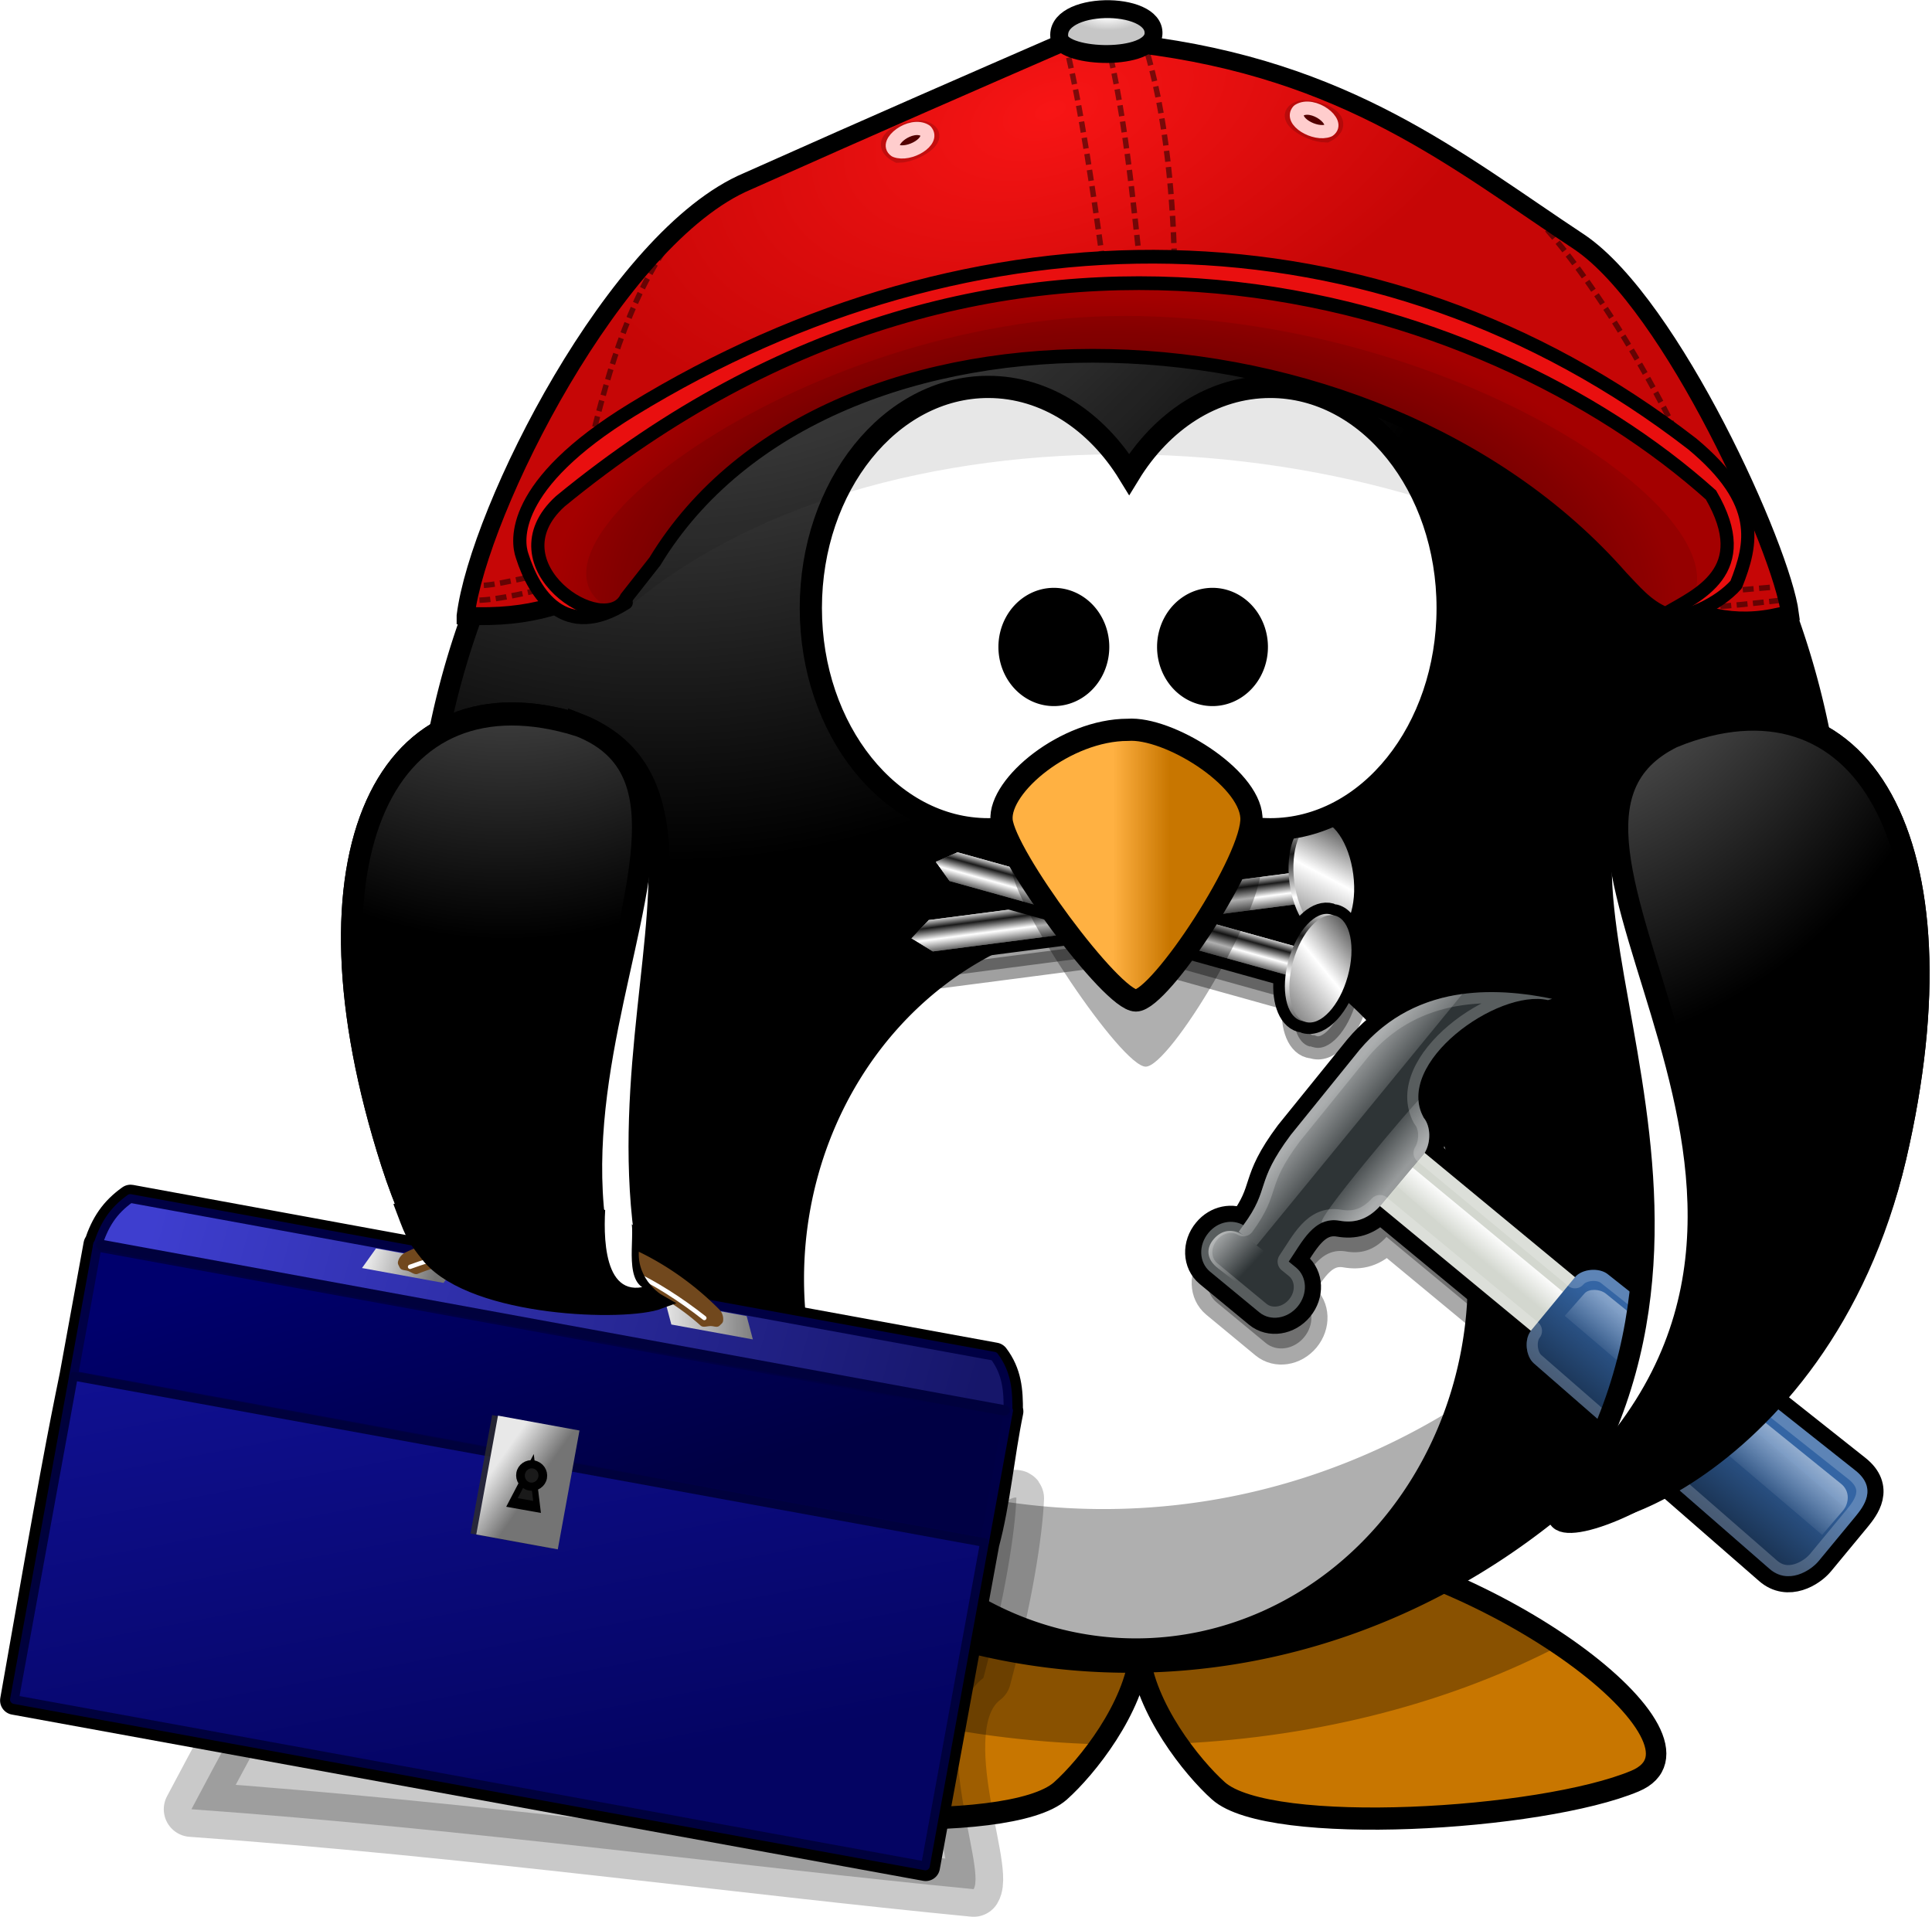 <svg xmlns="http://www.w3.org/2000/svg" xmlns:xlink="http://www.w3.org/1999/xlink" viewBox="0 0 136.15 135.1"><defs><linearGradient id="p" y2="6037.5" xlink:href="#c" gradientUnits="userSpaceOnUse" x2="2375.5" y1="6145.3" x1="2483"/><linearGradient id="e"><stop offset="0" stop-color="#a5a5a5"/><stop offset="1"/></linearGradient><linearGradient id="I" y2="414.85" gradientUnits="userSpaceOnUse" x2="501.27" gradientTransform="translate(96.909 484.5) scale(.189)" y1="404.47" x1="558.75"><stop offset="0" stop-color="#747474"/><stop offset="1" stop-color="#e8e8e8"/></linearGradient><linearGradient id="c"><stop offset="0"/><stop offset="1" stop-opacity="0"/></linearGradient><linearGradient id="d"><stop offset="0" stop-color="#fff"/><stop offset="1" stop-color="#fff" stop-opacity="0"/></linearGradient><linearGradient id="H" y2="405.45" gradientUnits="userSpaceOnUse" x2="326.15" gradientTransform="translate(96.909 484.5) scale(.189)" y1="409.17" x1="365.99"><stop offset="0" stop-color="#747474"/><stop offset="1" stop-color="#e8e8e8"/></linearGradient><linearGradient id="a"><stop offset="0" stop-color="#ccc"/><stop offset=".249" stop-color="#1a1a1a"/><stop offset=".623" stop-color="#fff"/><stop offset="1" stop-color="#666"/></linearGradient><linearGradient id="b"><stop offset="0" stop-color="#999" stop-opacity="0"/><stop offset=".263" stop-color="#a7a7a7"/><stop offset="1" stop-color="#f8f8f8"/></linearGradient><linearGradient id="G" y2="520.52" gradientUnits="userSpaceOnUse" x2="449.52" gradientTransform="translate(-231.46 -1380.1) scale(2.564)" y1="520.52" x1="436.39"><stop offset="0"/><stop offset="1" stop-opacity="0"/></linearGradient><linearGradient id="F" y2="520.52" gradientUnits="userSpaceOnUse" x2="449.52" gradientTransform="translate(296.51 -1404.1) scale(2.564)" y1="520.52" x1="436.39"><stop offset="0"/><stop offset="1" stop-opacity="0"/></linearGradient><linearGradient id="D" y2="550.82" gradientUnits="userSpaceOnUse" x2="429.82" gradientTransform="translate(52.438 231.08) scale(.485)" y1="491.22" x1="450.02"><stop offset="0" stop-color="#d7d7d7"/><stop offset="1" stop-color="#d7d7d7" stop-opacity="0"/></linearGradient><linearGradient id="E" y2="511.23" gradientUnits="userSpaceOnUse" x2="424.88" gradientTransform="translate(96.909 484.5) scale(.189)" y1="522" x1="448.26"><stop offset="0" stop-color="#747474"/><stop offset="1" stop-color="#e8e8e8"/></linearGradient><linearGradient id="B" y2="176.74" gradientUnits="userSpaceOnUse" x2="302.25" gradientTransform="translate(96.909 484.5) scale(.189)" y1="686.06" x1="497.6"><stop offset="0" stop-color="#040463"/><stop offset="1" stop-color="#1b1bbb"/></linearGradient><linearGradient id="h" y2="260.85" xlink:href="#a" gradientUnits="userSpaceOnUse" x2="76.986" y1="260.85" x1="51.264"/><linearGradient id="i" y2="369.4" xlink:href="#a" gradientUnits="userSpaceOnUse" x2="78.591" y1="380.7" x1="54.997"/><linearGradient id="j" y2="376.17" xlink:href="#a" gradientUnits="userSpaceOnUse" x2="74.345" y1="371.56" x1="54.517"/><linearGradient id="k" y2="374.98" xlink:href="#b" gradientUnits="userSpaceOnUse" x2="66.866" y1="374.71" x1="65.394"/><linearGradient id="l" y2="118.52" xlink:href="#a" gradientUnits="userSpaceOnUse" x2="112.13" y1="118.52" x1="17.667"/><linearGradient id="m" y2="130.36" xlink:href="#a" gradientUnits="userSpaceOnUse" x2="113.5" y1="42.862" x1="-10.5"/><linearGradient id="n" y2="537.41" gradientUnits="userSpaceOnUse" x2="359.47" gradientTransform="matrix(.301 0 0 .326 107.58 234.33)" y1="537.41" x1="346.24"><stop offset="0" stop-color="#ffb142"/><stop offset="1" stop-color="#c87600"/></linearGradient><linearGradient id="A" y2="435.62" gradientUnits="userSpaceOnUse" x2="686.84" gradientTransform="matrix(.19 0 0 .189 96.475 484.5)" y1="390.56" x1="199.14"><stop offset="0" stop-color="#3e3ecf"/><stop offset="1" stop-color="#16166a"/></linearGradient><linearGradient id="q" y2="124" xlink:href="#d" gradientUnits="userSpaceOnUse" x2="626.1" gradientTransform="matrix(.077 .077 -.36 .36 78.84 -44.8)" y1="124" x1="577.03"/><linearGradient id="r" y2="368.27" xlink:href="#d" gradientUnits="userSpaceOnUse" x2="146.15" gradientTransform="matrix(.3 .3 -.09 .09 78.84 -44.8)" y1="288.57" x1="146.15"/><linearGradient id="s" y2="-1.72" xlink:href="#d" gradientUnits="userSpaceOnUse" x2="258.96" gradientTransform="matrix(.33 .33 -.094 .094 9.03 -48.1)" y1="62.74" x1="258.96"/><linearGradient id="t" y2="286.56" xlink:href="#c" gradientUnits="userSpaceOnUse" x2="419.88" gradientTransform="matrix(.1 .1 -.28 .28 78.84 -44.8)" y1="286.56" x1="543.1"/><linearGradient id="u" y2="254.83" xlink:href="#d" gradientUnits="userSpaceOnUse" x2="615.59" gradientTransform="matrix(.081 .077 -.35 .36 77.14 -45.89)" y1="254.36" x1="512.7"/><linearGradient id="w" y2="118.3" xlink:href="#d" gradientUnits="userSpaceOnUse" x2="638.3" gradientTransform="matrix(.1 .1 -.22 .2 75.6 -33.53)" y1="69.99" x1="637.03"/><linearGradient id="z" y2="355.47" gradientUnits="userSpaceOnUse" x2="394.31" gradientTransform="translate(96.909 484.5) scale(.189)" y1="529.81" x1="486.83"><stop offset="0" stop-color="#004"/><stop offset="1" stop-color="#00006d"/></linearGradient><radialGradient id="y" xlink:href="#e" gradientUnits="userSpaceOnUse" cy="647.69" cx="371.45" gradientTransform="matrix(0 -.744 -.66 0 552.03 582.13)" r="59.255"/><radialGradient id="O" gradientUnits="userSpaceOnUse" cy="462.99" cx="546.78" gradientTransform="matrix(.975 .008 -.004 .524 -320.21 135.62)" r="46.651"><stop offset="0" stop-color="#060000"/><stop offset="1" stop-color="#a40000"/></radialGradient><radialGradient id="L" gradientUnits="userSpaceOnUse" cy="391.26" cx="545.13" gradientTransform="matrix(-.002 .255 -.657 -.005 469.57 210)" r="3.864"><stop offset="0" stop-color="#fff"/><stop offset="1" stop-color="#c6c6c6"/></radialGradient><radialGradient id="g" gradientUnits="userSpaceOnUse" cy="483.45" cx="610.46" gradientTransform="matrix(0 -.482 .432 0 -151.97 551.35)" r="167.56"><stop offset="0" stop-color="#a5a5a5"/><stop offset="1"/></radialGradient><radialGradient id="f" gradientUnits="userSpaceOnUse" cy="-8.88" cx="414.68" gradientTransform="matrix(0 .28 -.609 0 101.73 -39.26)" r="123.55"><stop offset="0" stop-color="#ffb142"/><stop offset=".887" stop-color="#ffb141"/><stop offset="1" stop-color="#c87600"/></radialGradient><radialGradient id="K" gradientUnits="userSpaceOnUse" cy="389.09" cx="543.99" gradientTransform="matrix(.803 -.288 .176 .435 -297.92 341.1)" r="40.927"><stop offset="0" stop-color="#f81515"/><stop offset="1" stop-color="#c60606"/></radialGradient><radialGradient id="x" xlink:href="#e" gradientUnits="userSpaceOnUse" cy="622.49" cx="380.26" gradientTransform="matrix(0 -.744 .66 0 -364.7 582.13)" r="59.255"/><filter id="M" width="1.258" y="-.197" x="-.129" height="1.394" color-interpolation-filters="sRGB"><feGaussianBlur stdDeviation=".149"/></filter><filter id="J" height="1.262" width="1.042" color-interpolation-filters="sRGB" y="-.131" x="-.021"><feGaussianBlur stdDeviation="1.495"/></filter><filter id="P" color-interpolation-filters="sRGB"><feGaussianBlur stdDeviation=".496"/></filter><filter id="C" color-interpolation-filters="sRGB"><feGaussianBlur stdDeviation="1.192"/></filter><filter id="N" width="1.258" y="-.197" x="-.129" height="1.394" color-interpolation-filters="sRGB"><feGaussianBlur stdDeviation=".149"/></filter><clipPath id="v" clipPathUnits="userSpaceOnUse"><path id="o" d="M55.8 12l.76.16c8.84-2.94 28.68 8.64 24.26 18.96-1.12 1.62-.93 4.5.42 6.31L56.43 62.25c-1.39-1.39-4.48-1.36-5.9 0L9.5 101.63c-3.74 3.59-.8 6.64.78 8.25l7.36 7.36c1.61 1.6 5.86 3.76 8.88.56l38.72-40.81c1.35-1.42 1.36-4.47 0-5.87 0 0 .01-.02 0-.02l24.91-24.9c2.63 2.37 5.114 2.575 7.47 1.93 4.55-1.245 7.087 3.207 9.81 6.46l-1.23 1.21c-1.82 1.84-1.65 4.94.39 6.98s5.15 2.21 6.97.39l8.14-8.13c1.82-1.84 1.65-4.94-.4-6.97-1.84-1.85-4.51-2.09-6.37-.77-5.58-6.26-2.65-7.2-10.01-15.35L91.13 17.86C81.2 8.12 68.3 8.13 55.8 12z"/></clipPath></defs><g fill-rule="evenodd"><path d="M81.781 385.54c-15.668 1.613-33.638 14.291-26.495 17.056 7.143 2.765 27.873 3.918 31.79.692 2.013-1.657 5.614-5.808 6.038-9.704.425 3.895 4.016 8.047 6.028 9.704 3.917 3.226 24.658 2.073 31.8-.692 7.143-2.765-10.827-15.443-26.495-17.056-8.067.778-10.97 3.488-11.333 6.598-.363-3.11-3.265-5.82-11.333-6.598z" color="#000" stroke="#000" stroke-width="1.564" fill="url(#f)" transform="matrix(.923 0 0 1 -5.64 -277.061)"/><path d="M69.845 108.489c-7.098.792-14.7 4.249-19.83 7.892 7.769 3.892 17.268 6.291 27.565 6.567 1.32-1.88 2.501-4.187 2.725-6.415.222 2.207 1.377 4.493 2.679 6.364 10.127-.464 19.43-2.98 27-6.944-5.11-3.484-12.397-6.703-19.219-7.464-7.446.778-10.125 3.489-10.46 6.598-.336-3.11-3.014-5.82-10.46-6.598z" fill-opacity=".314"/></g><path d="M146.28 340.23a53.948 53.948 0 01-107.9 0 53.948 53.948 0 11107.9 0z" color="#000" stroke="#000" stroke-linecap="round" stroke-width="1.564" fill="url(#g)" transform="matrix(.923 0 0 1 -5.64 -277.061)"/><path d="M118.99 367.2a26.153 26.153 0 11-52.307 0 26.153 26.153 0 1152.307 0z" stroke="#000" stroke-linecap="round" stroke-width="1.629" fill="#fff" transform="matrix(.923 0 0 1 -5.64 -277.061)"/><path d="M127.408 48.169a58.99 58.99 0 01.16 4.246c0 29.78-22.316 53.947-49.802 53.947-22.682 0-41.826-16.459-47.828-38.948 2.003 27.795 23.468 49.701 49.633 49.701 27.485 0 49.8-24.168 49.8-53.947 0-5.204-.692-10.237-1.964-14.999z" fill-opacity=".314"/><path d="M93.908 59.975c-.053.007-.105.048-.156.062-.053 0-.103-.038-.156-.031-.958.124-1.632 1.506-1.657 3.25l-12.844 1.656-11.156-3.094-1.5.657h-.03l.093.125.875 1.28 6.281 1.75-7.469.97-1.187 1.25-.063.03.157.095 1.375.843 12.719-1.656 12 3.344c-.208 1.636.212 3.005 1.093 3.25.037.01.088-.006.125 0 .017.008.015.024.032.031.012.002.019 0 .03 0 .036.014.09.021.126.032 1.065.296 2.39-1.145 2.969-3.22.298-1.069.335-2.087.156-2.874.692-.702 1.035-2.226.812-3.938-.291-2.247-1.47-3.962-2.625-3.812zm-1.656 5.5c.147.522.333.978.562 1.375-.4.396-.768.925-1.062 1.594l-7.125-1.97 7.625-1z" opacity=".373" stroke="#000" stroke-width="1.632"/><path d="M95.927 61.984c-.292-2.247-1.469-3.948-2.623-3.798-.053.007-.1.045-.151.06-.006 0-.014 0-.02.002-.053-.001-.108-.026-.161-.019-.958.124-1.605 1.492-1.63 3.236L65.57 64.812l-1.191 1.25-.037.024.13.082 1.385.855 25.772-3.346c.471 1.67 1.446 2.817 2.4 2.693.04-.005.076-.026.115-.035.02.001.039-.008.058-.008.013-.003.027 0 .04-.005.04 0 .08.01.12.005 1.153-.15 1.857-2.096 1.565-4.343z" stroke="#000" stroke-width="1.632"/><path d="M51.272 371.08l12.818 12.818 12.818-12.818V108.31H51.272z" fill="url(#h)" transform="rotate(82.601 20.649 86.99) scale(.087 .107)"/><path d="M67.156 371.09H51.281l12.812 12.812z" fill="url(#i)" transform="rotate(82.601 20.649 86.99) scale(.087 .107)"/><path d="M51.281 108.31v262.78h25.625V108.31H51.281z" fill="url(#h)" transform="rotate(82.601 20.649 86.99) scale(.087 .107)"/><path d="M67.142 371.09l-3.08 12.79.031.031L76.905 371.1z" fill="url(#j)" transform="rotate(82.601 20.649 86.99) scale(.087 .107)"/><path d="M65.938 371.09l-2.188 12.469.313.312.031.032 1-1 2.625-11.812H65.938z" fill="url(#k)" transform="rotate(82.601 20.649 86.99) scale(.087 .107)"/><path d="M51.272 371.08l12.818 12.818 12.818-12.818V108.31H51.272z" fill="url(#h)" transform="rotate(82.601 20.649 86.99) scale(.087 .107)"/><path d="M67.156 371.09H51.281l12.812 12.812z" fill="url(#i)" transform="rotate(82.601 20.649 86.99) scale(.087 .107)"/><path d="M51.281 108.31v262.78h25.625V108.31H51.281z" fill="url(#h)" transform="rotate(82.601 20.649 86.99) scale(.087 .107)"/><path d="M67.142 371.09l-3.08 12.79.031.031L76.905 371.1z" fill="url(#j)" transform="rotate(82.601 20.649 86.99) scale(.087 .107)"/><path d="M65.938 371.09l-2.188 12.469.313.312.031.032 1-1 2.625-11.812H65.938z" fill="url(#k)" transform="rotate(82.601 20.649 86.99) scale(.087 .107)"/><g fill-rule="evenodd"><path d="M111.52 104.47c0 13.451-21.234 24.354-47.427 24.354S16.666 117.92 16.666 104.47c0-13.451 21.234-24.354 47.427-24.354S111.52 91.02 111.52 104.47z" transform="scale(.086) rotate(82.601 222.016 990.956)" fill="url(#l)"/><path d="M111.52 104.47c0 13.451-21.234 24.354-47.427 24.354S16.666 117.92 16.666 104.47c0-13.451 21.234-24.354 47.427-24.354S111.52 91.02 111.52 104.47z" fill="url(#m)" transform="scale(.086) rotate(82.601 224.292 992.956)"/><path d="M111.52 104.47c0 13.451-21.234 24.354-47.427 24.354S16.666 117.92 16.666 104.47c0-13.451 21.234-24.354 47.427-24.354S111.52 91.02 111.52 104.47z" transform="scale(.086) rotate(82.601 222.016 990.956)" fill="url(#l)"/><path d="M111.52 104.47c0 13.451-21.234 24.354-47.427 24.354S16.666 117.92 16.666 104.47c0-13.451 21.234-24.354 47.427-24.354S111.52 91.02 111.52 104.47z" fill="url(#m)" transform="scale(.086) rotate(82.601 224.292 992.956)"/></g><g><path d="M94.956 68.83c.578-2.075.18-4-.886-4.297-.05-.014-.105.002-.155-.004-.006-.001-.012-.005-.018-.005-.046-.02-.085-.063-.134-.077-.885-.246-1.958.711-2.626 2.228L67.34 60.047l-1.506.652-.041.008.083.12.895 1.262 23.796 6.628c-.207 1.636.22 3.002 1.1 3.247.037.01.077.006.114.012.017.008.038.008.055.015.012.002.023.01.036.01.035.014.066.038.103.049 1.065.296 2.402-1.146 2.98-3.22z" stroke="#000" stroke-width="1.58"/><path d="M51.272 371.08l12.818 12.818 12.818-12.818V108.31H51.272z" fill="url(#h)" transform="rotate(105.565 27.263 72.806) scale(.082 .101)"/><path d="M67.156 371.09H51.281l12.812 12.812z" fill="url(#i)" transform="rotate(105.565 27.263 72.806) scale(.082 .101)"/><path d="M51.281 108.31v262.78h25.625V108.31H51.281z" fill="url(#h)" transform="rotate(105.565 27.263 72.806) scale(.082 .101)"/><path d="M67.142 371.09l-3.08 12.79.031.031L76.905 371.1z" fill="url(#j)" transform="rotate(105.565 27.263 72.806) scale(.082 .101)"/><path d="M65.938 371.09l-2.188 12.469.313.312.031.032 1-1 2.625-11.812H65.938z" fill="url(#k)" transform="rotate(105.565 27.263 72.806) scale(.082 .101)"/><path d="M51.272 371.08l12.818 12.818 12.818-12.818V108.31H51.272z" fill="url(#h)" transform="rotate(105.565 27.263 72.806) scale(.082 .101)"/><path d="M67.156 371.09H51.281l12.812 12.812z" fill="url(#i)" transform="rotate(105.565 27.263 72.806) scale(.082 .101)"/><path d="M51.281 108.31v262.78h25.625V108.31H51.281z" fill="url(#h)" transform="rotate(105.565 27.263 72.806) scale(.082 .101)"/><path d="M67.142 371.09l-3.08 12.79.031.031L76.905 371.1z" fill="url(#j)" transform="rotate(105.565 27.263 72.806) scale(.082 .101)"/><path d="M65.938 371.09l-2.188 12.469.313.312.031.032 1-1 2.625-11.812H65.938z" fill="url(#k)" transform="rotate(105.565 27.263 72.806) scale(.082 .101)"/><g fill-rule="evenodd"><path d="M111.52 104.47c0 13.451-21.234 24.354-47.427 24.354S16.666 117.92 16.666 104.47c0-13.451 21.234-24.354 47.427-24.354S111.52 91.02 111.52 104.47z" transform="rotate(105.565 26.35 71.603) scale(.082)" fill="url(#l)"/><path d="M111.52 104.47c0 13.451-21.234 24.354-47.427 24.354S16.666 117.92 16.666 104.47c0-13.451 21.234-24.354 47.427-24.354S111.52 91.02 111.52 104.47z" fill="url(#m)" transform="rotate(105.565 26.475 71.768) scale(.082)"/><path d="M111.52 104.47c0 13.451-21.234 24.354-47.427 24.354S16.666 117.92 16.666 104.47c0-13.451 21.234-24.354 47.427-24.354S111.52 91.02 111.52 104.47z" transform="rotate(105.565 26.35 71.603) scale(.082)" fill="url(#l)"/><path d="M111.52 104.47c0 13.451-21.234 24.354-47.427 24.354S16.666 117.92 16.666 104.47c0-13.451 21.234-24.354 47.427-24.354S111.52 91.02 111.52 104.47z" fill="url(#m)" transform="rotate(105.565 26.475 71.768) scale(.082)"/></g></g><g><path d="M69.64 27.27c-6.898 0-12.5 6.984-12.5 15.589s5.602 15.589 12.5 15.589c4.053 0 7.65-2.415 9.934-6.15 2.283 3.738 5.888 6.15 9.943 6.15 6.898 0 12.5-6.984 12.5-15.589s-5.602-15.589-12.5-15.589c-4.054 0-7.66 2.413-9.943 6.15-2.284-3.734-5.881-6.15-9.934-6.15z" stroke="#000" stroke-linecap="round" stroke-width="1.565" fill="#fff"/><path d="M80.17 54.15c-4.355 0-9.088 4.297-8.898 7.01.189 2.714 7.762 14.02 9.466 14.02 1.704 0 8.33-11.08 8.141-14.247-.19-3.166-5.87-7.01-8.709-6.784z" fill-rule="evenodd" fill-opacity=".314"/><path d="M212.84 397.34c-4.354 0-9.088 3.897-8.898 6.359.189 2.461 7.762 12.718 9.466 12.718s8.33-10.051 8.141-12.923c-.19-2.872-5.87-6.359-8.709-6.154z" fill-rule="evenodd" stroke="#000" stroke-width="1.565" fill="url(#n)" transform="translate(-133.36 -345.9)"/><path d="M77.39 45.6a3.124 3.385 0 01-6.248 0 3.124 3.385 0 116.248 0zM88.57 45.6a3.124 3.385 0 11-6.248 0 3.124 3.385 0 116.248 0z" stroke="#000" stroke-linecap="round" stroke-width="1.565"/></g><g><path d="M109.855 72.586l-.29.09c-3.556-.823-10.87 4.42-8.769 8.283.496.59.528 1.72.067 2.476l10.585 8.773c.492-.593 1.698-.694 2.302-.216l1.496-.607c-2.694 5.693-3.322 7.148-6.046 8.228l-.648-1.333c-.579-.505-.694-1.694-.215-2.29 0 0-.005-.007 0-.008l-10.628-8.8c-.939 1.02-1.9 1.191-2.843 1.026-1.82-.32-2.647 1.51-3.59 2.879l.524.427c.778.65.825 1.866.104 2.736-.721.87-1.928 1.051-2.705.408l-3.472-2.873c-.777-.651-.824-1.867-.1-2.734.65-.789 1.683-.98 2.457-.533 1.948-2.646.77-2.905 3.343-6.354l4.863-6c3.516-4.162 8.548-4.63 13.566-3.579z" opacity=".339" stroke-linejoin="round" stroke="#000" stroke-width="2.272"/><g transform="matrix(-.39 .037 .037 .39 130.695 63.656)"><use class="outline-big" xlink:href="#o" height="128" width="128" stroke-linejoin="round" stroke="#000" stroke-width="5.8"/><use class="outline-small stroke-aluminium5" xlink:href="#o" height="128" width="128" opacity=".5" stroke-linejoin="round" stroke="#000" stroke-width="4"/><path d="M82.92 35.75L53.47 65.2l8.83 8.83 29.45-29.44-8.83-8.84z" class="aluminium2" fill="#d3d7cf"/><path d="M88.93 41.76L59.48 71.2l2.82 2.83 29.45-29.44-2.82-2.83z" class="specularity" opacity=".5" fill="url(#p)"/><path d="M86.46 37.04L57.13 66.37l3.79 3.79L89.5 40.08l-3.04-3.04z" fill="url(#q)"/><path d="M55.8 12l.76.16c8.84-2.94 28.68 8.64 24.26 18.96-1.12 1.62-.93 4.5.42 6.31l8.91 8.77c2.63 2.37 5.11 2.57 7.47 1.93 4.55-1.23 7.08 3.2 9.81 6.46l-1.23 1.21c-1.82 1.84-1.65 4.94.39 6.98s5.15 2.21 6.97.39l8.14-8.13c1.82-1.84 1.65-4.94-.4-6.97-1.84-1.85-4.51-2.09-6.37-.77-5.58-6.26-2.65-7.2-10.01-15.35L91.13 17.86C81.2 8.12 68.3 8.13 55.8 12z" class="aluminium6" fill="#2e3436"/><path d="M114.93 47.3c-5.58-6.26-2.65-7.2-10.01-15.35L91.13 17.86C85.44 12.28 78.77 9.9 71.77 9.6l41.13 41.53 2.98-2.73-.95-1.1z" class="specularity" opacity=".5" fill="url(#r)"/><path d="M81.45 28c.05 1-.18 2-.65 3.12-1.1 1.62-.91 4.5.44 6.31l8.91 8.77c2.63 2.37 5.11 2.57 7.47 1.93 1.08-.33 2.06-.27 2.98 0 2.8.77-19.16-20.55-19.15-20.23v.1z" class="low-specularity" opacity=".5" fill="url(#s)"/><path d="M56.43 62.25c-1.39-1.39-4.48-1.36-5.9 0L9.5 101.63c-3.74 3.59-.82 6.64.78 8.25l7.36 7.36c1.61 1.6 5.86 3.76 8.88.56l38.72-40.81c1.35-1.42 1.36-4.47 0-5.87 0 0 .01-.02 0-.02l-8.81-8.85z" fill="#3465a4"/><path d="M10.27 109.87l7.36 7.37c1.61 1.6 5.73 3.89 8.75.71l38.87-40.97c1.35-1.43 1.39-4.5 0-5.88l-8.83-8.84-46.15 47.61z" class="low-shade" opacity=".5" fill="url(#t)"/><path d="M51.2 65.7l-38.88 38.04c-1.62 1.56-1.07 3.75.1 4.89l4.13 3.97L58.92 69 55 65.32c-.84-.8-2.8-.57-3.8.38z" class="specularity" opacity=".5" fill="url(#u)"/><use clip-path="url(#v)" class="stroke-highlight" xlink:href="#o" height="128" width="128" stroke-linejoin="round" stroke="#fff" stroke-width="4" stroke-opacity=".2" fill="none"/><path d="M120.45 49.26c1.51 1.44 1.8 3.44-.28 5.36l-3.87 3.63c-2.08 1.95-7.52-3.25-5.45-5.19l3.88-3.63c2.07-1.95 4.21-1.61 5.72-.17z" fill="url(#w)"/></g></g><g fill-rule="evenodd" stroke="#000" stroke-width="1.629"><path d="M51.639 328.16c15.558 5.621-5.618 30.543 12.323 52.523 3.237 3.966-18.856.681-26.629-21.696-7.559-21.762-.369-35.041 14.306-30.827z" fill="#fff" transform="matrix(.923 0 0 1 -6.87 -277.061)"/><path d="M51.639 328.16c15.677 5.637-13.877 33.276 12.323 52.523 7.373 5.416-18.856.681-26.629-21.696-7.559-21.762-.369-35.041 14.306-30.827z" fill="url(#x)" transform="matrix(.923 0 0 1 -6.87 -277.061)"/><g><path d="M135.69 328.16c-15.677 5.637 4.615 30.676-12.323 52.523-3.13 4.038 18.856.681 26.629-21.696 7.559-21.762.369-35.041-14.306-30.827z" fill="#fff" transform="matrix(.92 -.075 .081 .997 -33.484 -265.115)"/><path d="M135.69 328.16c-15.677 5.637 13.877 33.276-12.323 52.523-7.373 5.416 18.856.681 26.629-21.696 7.559-21.762.369-35.041-14.306-30.827z" fill="url(#y)" transform="matrix(.92 -.075 .081 .997 -33.484 -265.115)"/></g></g><g><path d="M13.49 127.52c19.507 1.396 38.976 4.072 55.122 5.632.94-1.55-3.479-11.713.69-14.887 1.54-5.774 2.217-10.209 2.325-12.656-.005-.007.005-.024 0-.031-.106-.146-.666.263-.8.119C40.048 100.41 44.87 68.173 13.49 127.52z" opacity=".214" stroke-linejoin="round" color="#000" stroke="#000" stroke-linecap="round" stroke-width="3.896"/><path d="M9.202 84.51c-1.166.833-1.804 1.78-2.281 3.219H6.89l-1.688 9.25c-.813 3.973-1.401 6.955-4.187 22.875l64.219 11.719 4.187-22.812c.767-2.84 1.055-6.209 1.688-9.281h-.032c.016-1.497-.098-2.69-.969-3.844l-19.656-3.594c-2.755-2.692-6.304-4.671-10.125-5.375h-.062c-3.813-.703-7.83-.106-11.312 1.469L9.203 84.51z" stroke-linejoin="round" color="#000" stroke="#000" stroke-linecap="round" stroke-width="2.018"/><path stroke-linejoin="round" color="#000" stroke="#000046" stroke-linecap="round" stroke-width=".971" fill="url(#z)" d="M128.37 565.74h102.61v14.763H128.37z" transform="scale(.636) rotate(10.35 2431.64 -297.18)"/><path d="M131.02 560.1h97.3c1.744 1.606 2.245 3.498 2.65 5.965h-102.6c.31-2.562 1.002-4.264 2.651-5.965z" stroke-linejoin="round" color="#000" stroke="#004" stroke-linecap="round" stroke-width=".971" fill="url(#A)" transform="scale(.636) rotate(10.35 2431.64 -297.18)"/><path stroke-linejoin="round" color="#000" stroke="#00013d" stroke-linecap="round" stroke-width=".971" fill="url(#B)" d="M128.37 580.6h102.61v36.433H128.37z" transform="scale(.636) rotate(10.35 2431.64 -297.18)"/><g color="#000"><path transform="rotate(10.346 -185.33 -5.164) scale(.12)" fill-opacity=".824" filter="url(#C)" fill="#2d2d2d" d="M416.2 487.67h48.487v70.711H416.2z"/><path d="M176.09 576.45h9.18v13.388h-9.18z" stroke-linejoin="round" stroke-opacity=".642" stroke="url(#D)" stroke-linecap="round" stroke-width=".485" fill="url(#E)" transform="scale(.636) rotate(10.35 2431.973 -300.853)"/><g fill="#1a1a1a"><path d="M431.84 515.94l7.886 13.658 7.885 13.658h-31.542l7.885-13.658z" transform="matrix(.056 .01 -.019 .104 23.102 45.237)" stroke="url(#F)" stroke-width="7.001"/><path d="M449.52 520.52c0 3.905-2.94 7.071-6.566 7.071s-6.566-3.166-6.566-7.071 2.94-7.071 6.566-7.071 6.566 3.166 6.566 7.071z" transform="matrix(.118 .022 -.02 .11 -4.392 36.994)" stroke="url(#G)" stroke-width="5.128"/></g></g><path d="M7.144 87.748L70.79 99.41" stroke-linejoin="round" stroke="#00013d" stroke-linecap="round" stroke-width=".735" fill="navy"/><path d="M158.97 560.65h9.18l-1.136 2.417h-9.18z" stroke-linejoin="round" stroke-width=".485" stroke-opacity=".642" color="#000" stroke="url(#D)" stroke-linecap="round" fill="url(#H)" transform="scale(.636) rotate(10.35 2431.725 -298.115)"/><path d="M200.72 560.65h-9.18l1.136 2.417h9.18z" stroke-linejoin="round" stroke-width=".485" stroke-opacity=".642" color="#000" stroke="url(#D)" stroke-linecap="round" fill="url(#I)" transform="scale(.636) rotate(10.35 2431.725 -298.115)"/><path d="M40.26 86.661c-3.936-.725-8.11-.087-11.667 1.605a.978.978 0 00-.51.547c-.089.24-.033.28.077.511.11.232.36.179.602.262.243.083.475.301.704.186 6.368-2.527 14.856-.872 19.89 3.644.178.18.472.048.725.05.253 0 .462.135.642-.043s.242-.192.243-.445a.978.978 0 00-.28-.685c-2.79-2.817-6.43-4.896-10.366-5.621z" style="block-progression:tb;text-indent:0;text-transform:none" color="#000" fill="#71481d"/><path d="M350.52 410.66c56.14-32.9 110.11-35.85 175.4-1.45" transform="rotate(10.346 -185.488 -3.422) scale(.12)" filter="url(#J)" stroke="#fff" stroke-linecap="round" stroke-width="2.564" fill="none"/></g><g><path d="M166.17 389.3c.923-7.404 10.578-26.717 19.874-30.626 9.422-4.206 15.782-6.97 22.364-9.838 2.066-.611 3.526-.081 5.133.172 14.793 1.789 22.453 8.227 31.163 13.981 6.48 4.43 14.213 21.617 14.797 26.162-13.661 3.994-17.005-17.942-47.928-20.564-32.612 1.528-27.156 21.63-45.403 20.713z" stroke="#000" stroke-width="1.259" fill="url(#K)" transform="translate(-133.36 -345.9)"/><path d="M80.55 2.76c1.67 5.006 2.193 11.841 2.231 16.846M77.69 1.81c1.486 4.94 2.21 12.777 2.781 18.146M75.05 2.94c1.163 4.6 2.078 11.264 2.781 16.298" opacity=".492" stroke="#000" stroke-dasharray=".767,.384" stroke-width=".384" fill="none"/><path d="M48.14 15.78c-3.686 4.622-5.166 10.074-6.542 15.566M107.44 14.53c5.338 4.95 13.312 19.329 13.973 24.939" opacity=".492" color="#000" stroke="#000" stroke-dasharray=".767,.384" stroke-width=".384" fill="none"/><path d="M208.02 348.6c.325 1.432 6.534 1.625 6.63-.321.123-2.385-7.072-2.344-6.63.321z" stroke="#000" stroke-width="1.259" fill="url(#L)" transform="translate(-133.36 -345.9)"/><g color="#000"><path d="M532.24 400.59c-1.734.115-2.878 1.1-1.58 1.817 1.162-.008 3.269-1.44 1.58-1.817z" opacity=".41" filter="url(#M)" stroke="#000" stroke-width="1.4" transform="matrix(.989 0 0 .931 -461.5 -363.818)"/><path d="M532.57 400.68c-1.016-.694-2.967.89-2.119 1.518.952.411 2.79-.722 2.119-1.518z" stroke-linejoin="round" stroke="#ffcdcd" stroke-linecap="round" fill="#510000" transform="matrix(.989 0 0 .931 -461.5 -363.818)"/></g><g color="#000"><path d="M532.24 400.59c-1.734.115-2.878 1.1-1.58 1.817 1.162-.008 3.269-1.44 1.58-1.817z" opacity=".41" filter="url(#N)" stroke="#000" stroke-width="1.4" transform="matrix(-.989 0 0 .931 618.24 -365.249)"/><path d="M532.57 400.68c-1.016-.694-2.967.89-2.119 1.518.952.411 2.79-.722 2.119-1.518z" stroke-linejoin="round" stroke="#ffcdcd" stroke-linecap="round" fill="#510000" transform="matrix(-.989 0 0 .931 618.24 -365.249)"/></g><path d="M40.18 41.05c-3.947.97-5.696 1.338-7.112 1.244M40.49 39.99c-5.275 1.122-6.025 1.367-7.112 1.244" opacity=".492" color="#000" stroke="#000" stroke-dasharray=".767,.384" stroke-width=".384" fill="none"/><g color="#000" stroke="#000" stroke-dasharray=".767,.384" stroke-width=".384" fill="none"><path d="M125.436 42.313c-4.037.47-5.818.617-7.212.348M125.875 41.3c-5.373.455-6.148.605-7.211.347" opacity=".492"/></g><g stroke="#000" stroke-width="1.063"><path d="M171.75 382c-4.983 3.052-7.41-.685-8.379-3.62-.416-1.12-1.033-5.495 8.866-11.323 27.393-16.134 59.86-16.304 85.367 2.647 5.658 4.525 4.824 7.758 3.537 10.901-1.422 1.524-3.958 2.631-6.19 2.813-17.98-42.692-88.016-22.832-83.2-1.418z" stroke-linejoin="round" stroke-linecap="round" fill="#e90f0f" transform="matrix(.875 0 0 .91 -106.152 -305.145)"/><path d="M174.06 378.81c13.956-22.147 57.882-20.702 77.858 1.242 1.03 1.029 2.049 2.242 3.537 2.814 2.513-1.445 7.267-3.258 3.661-9.206-18.106-15.61-57.143-27.571-92.68.497-5.645 4.951 3.606 10.784 5.325 7.466z" fill="url(#O)" transform="matrix(.875 0 0 .91 -106.152 -305.145)"/></g><path d="M177.16 389.15c17.418-15.493 54.109-14.62 73.807.556 8.84-5.024-13.211-21.409-38.206-21.539-23.296-.036-45.704 17.481-35.6 20.982z" opacity=".308" filter="url(#P)" transform="translate(-133.36 -345.9)"/></g><g><path d="M28.19 84.69c.835 2.166.797 2.366 2.087 3.937 3.22 3.717 13.799 4.038 16.209 3.133-1.1-.625-2.562-2.394-1.725-4.747-8.04-4.839-13.59-3.44-16.572-2.323z" stroke="#000"/><path d="M42.71 84.48c-.171 1.756-.435 6.8 2.546 6.242-1.391-.914-.245-4.477-.977-5.085z" fill="#fff"/></g></svg>